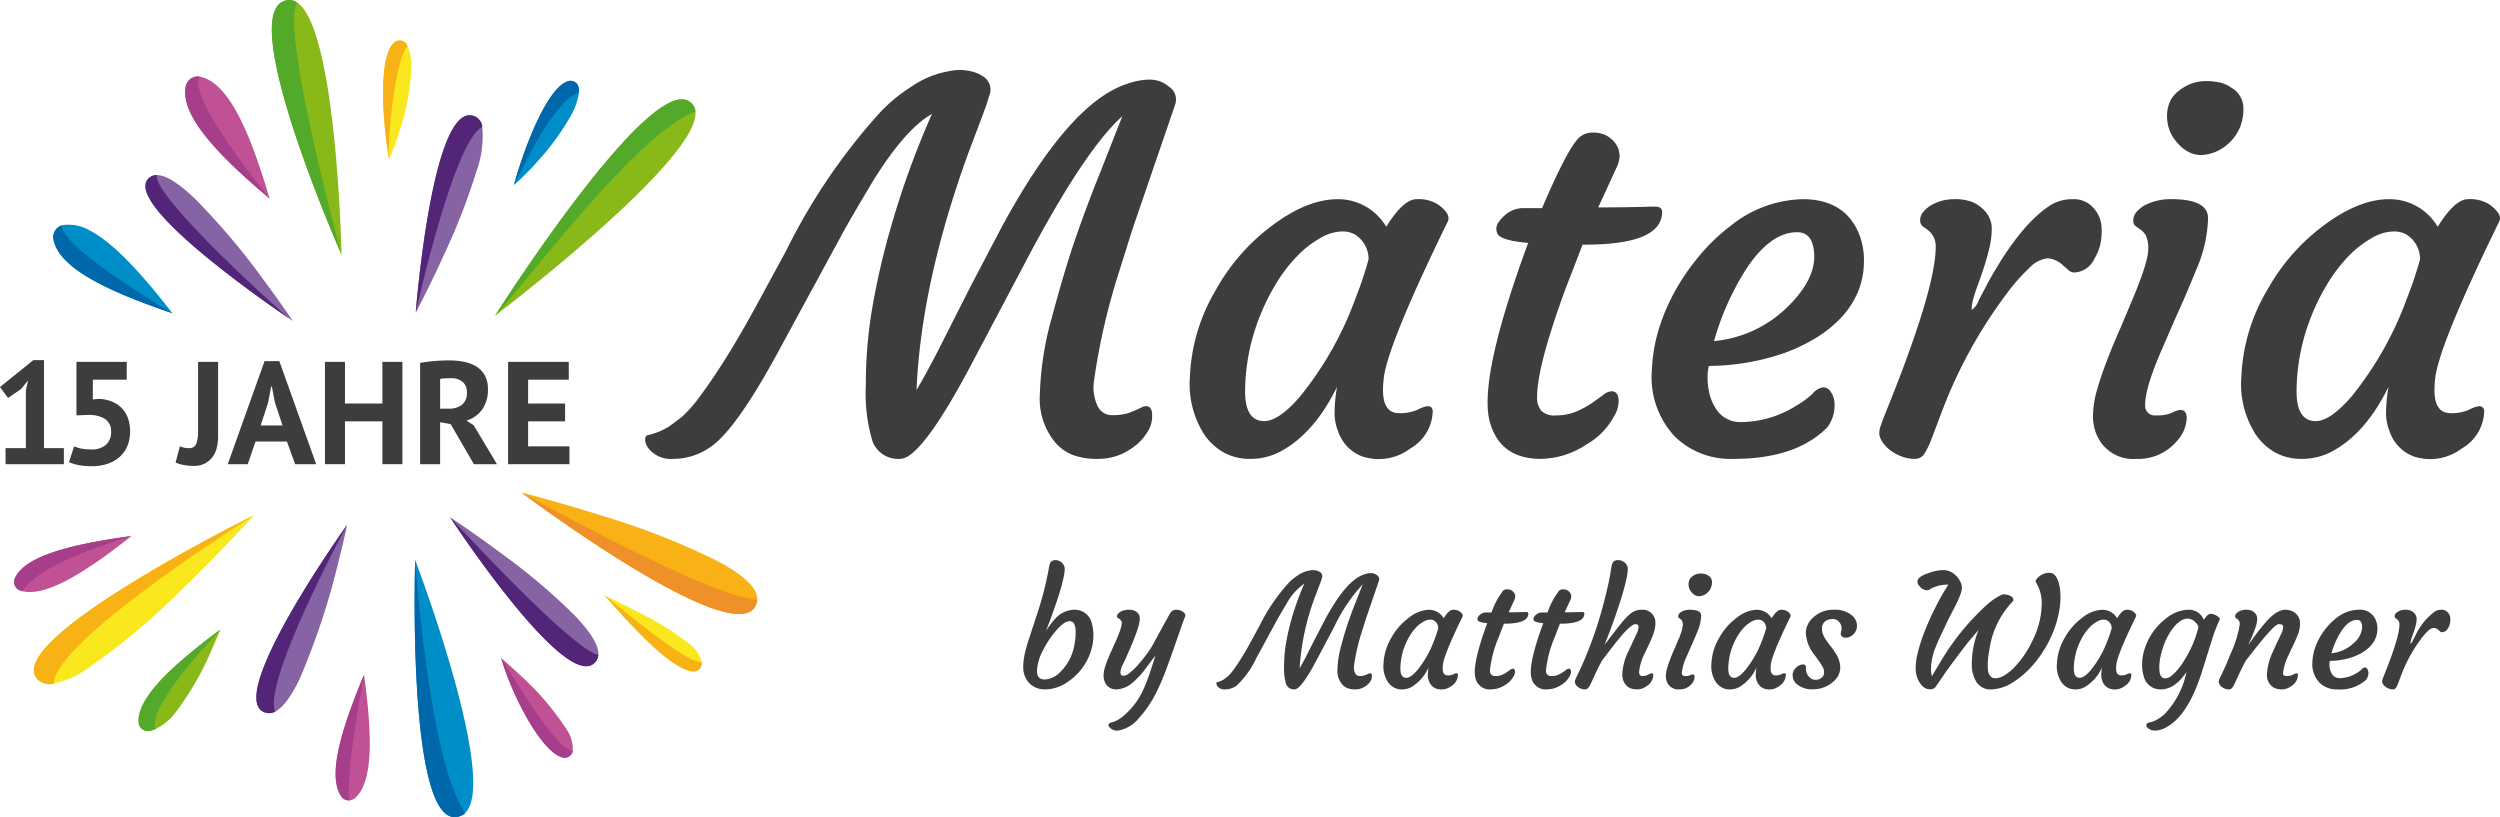 <svg id="Ebene_1" data-name="Ebene 1" xmlns="http://www.w3.org/2000/svg" width="298.058" height="97.426" viewBox="0 0 298.058 97.426"><defs><style>.cls-1{fill:#3d3d3f;}.cls-2{fill:#f8b215;}.cls-3{fill:#f09028;}.cls-4{fill:#88b919;}.cls-5{fill:#53a929;}.cls-6{fill:#008ec8;}.cls-7{fill:#8664a3;}.cls-8{fill:#522578;}.cls-9{fill:#f9e81d;}.cls-10{fill:#c05194;}.cls-11{fill:#0067ab;}.cls-12{fill:#a73e8b;}</style></defs><path class="cls-1" d="M124.895,82.007a6.351,6.351,0,0,1,.078-1.009q.077-.48.2-.972t.277-.982l1.018-3.108a39.657,39.657,0,0,0,1.518-5.906q.1-.765.745-.764a1.104,1.104,0,0,1,1.113,1.031,5.639,5.639,0,0,1-.127.981q-.114.54-.291,1.177t-.404,1.336q-.609,1.799-.909,2.599l-.518,1.355a9.076,9.076,0,0,1,1.291-1.682,3.124,3.124,0,0,1,2.081-.881,2.088,2.088,0,0,1,2.117,1.663,5.014,5.014,0,0,1,.173,1.427,5.918,5.918,0,0,1-.25,1.694,6.962,6.962,0,0,1-.677,1.563,6.831,6.831,0,0,1-.995,1.304,7.061,7.061,0,0,1-1.195.99,4.752,4.752,0,0,1-2.572.855,2.572,2.572,0,0,1-1.972-.764A2.715,2.715,0,0,1,124.895,82.007Zm2.545,1.49a2.679,2.679,0,0,0,1.735-.763,5.865,5.865,0,0,0,1.809-3.326,6.917,6.917,0,0,0,.154-1.477,2.393,2.393,0,0,0-.172-1.077.569.569,0,0,0-.532-.309,1.27,1.27,0,0,0-.75.29,5.662,5.662,0,0,0-.818.769,9.868,9.868,0,0,0-.845,1.1,12.24,12.24,0,0,0-.754,1.285,5.78,5.78,0,0,0-.736,2.485Q126.531,83.497,127.44,83.497Z" transform="translate(-2.901 -2.486)"/><path class="cls-1" d="M134.583,83.706a1.994,1.994,0,0,1-.109-.686,3.266,3.266,0,0,1,.132-.863,9.224,9.224,0,0,1,.341-.995q.209-.518.455-1.063l.491-1.091q.945-2.099.7-2.489a1.156,1.156,0,0,0-.409-.346.235.235,0,0,1-.109-.223.453.453,0,0,1,.132-.305,1.199,1.199,0,0,1,.341-.254,2.077,2.077,0,0,1,.891-.209,1.864,1.864,0,0,1,.677.095,1.157,1.157,0,0,1,.377.241.921.921,0,0,1,.3.663,3.235,3.235,0,0,1-.118.814q-.119.45-.309.978c-.128.35-.267.715-.418,1.09q-.627,1.472-.845,1.945l-.336.699a2.636,2.636,0,0,0-.282.882.592.592,0,0,0,.082.358.354.354,0,0,0,.295.104.902.902,0,0,0,.473-.163,4.16,4.16,0,0,0,.559-.437,8.543,8.543,0,0,0,.623-.632q.322-.359.632-.749a11.982,11.982,0,0,0,1.199-1.718q1.963-3.617,2.081-3.78a.81.81,0,0,1,.605-.391,1.845,1.845,0,0,1,.532.068,1.171,1.171,0,0,1,.391.195q.363.264.223.59-.141.328-.341.9-1.727,5.007-2.24,6.243-.513,1.235-.895,1.985a14.475,14.475,0,0,1-.895,1.513,11.386,11.386,0,0,1-1.095,1.391,4.138,4.138,0,0,1-2.49,1.518,1.154,1.154,0,0,1-.709-.127q-.454-.273-.454-.519t.413-.341a2.7,2.7,0,0,0,.854-.381,6.287,6.287,0,0,0,.85-.668,8.875,8.875,0,0,0,1.863-2.49,18.853,18.853,0,0,0,.909-2.235l.709-2.163q-.264.318-.582.745l-.654.872A10.074,10.074,0,0,1,138,83.815a3.223,3.223,0,0,1-1.917.863A1.454,1.454,0,0,1,134.583,83.706Z" transform="translate(-2.901 -2.486)"/><path class="cls-1" d="M166.234,82.752c.151,0,.228.107.228.323a1.067,1.067,0,0,1-.118.531,2.22,2.22,0,0,1-.273.382,1.995,1.995,0,0,1-.391.327,2.098,2.098,0,0,1-1.168.363,2.587,2.587,0,0,1-.973-.149,1.69,1.69,0,0,1-.622-.45,2.503,2.503,0,0,1-.564-1.735,11.542,11.542,0,0,1,.454-2.886q.454-1.704.877-2.917t.868-2.312l.817-2.081a20.244,20.244,0,0,0-3.407,5.08l-2.199,4.161q-1.764,3.29-2.518,3.29a1.003,1.003,0,0,1-1.008-.636,6.111,6.111,0,0,1-.246-2.067,16.374,16.374,0,0,1,.232-2.799q.231-1.34.586-2.622a32.075,32.075,0,0,1,1.6-4.489,6.984,6.984,0,0,0-2.118,2.39q-.891,1.482-1.254,2.163l-2.345,4.316a10.793,10.793,0,0,1-2.353,3.29,2.369,2.369,0,0,1-1.391.454,1.043,1.043,0,0,1-.917-.399.555.555,0,0,1-.109-.3c0-.092.027-.145.082-.164a2.596,2.596,0,0,0,.795-.322q.232-.169.459-.346a4.492,4.492,0,0,0,.664-.754q.436-.577.945-1.391t1.063-1.822l1.154-2.126a22.115,22.115,0,0,1,3.344-4.953,5.825,5.825,0,0,1,1.218-1.026,3.437,3.437,0,0,1,1.391-.573,1.99,1.99,0,0,1,.404-.045,1.802,1.802,0,0,1,.418.055,1.186,1.186,0,0,1,.404.173.567.567,0,0,1,.236.727q-.073.273-.282.817l-.491,1.3a29.241,29.241,0,0,0-1.881,8.633q.481-.826.972-1.808l1.027-2.027,1.081-2.062q2.499-4.635,4.644-5.307a2.502,2.502,0,0,1,.745-.145,1.176,1.176,0,0,1,.473.077,1.236,1.236,0,0,1,.309.195.552.552,0,0,1,.219.595c-.067.203-.154.463-.264.777L165.735,76.3l-.473,1.509a23.901,23.901,0,0,0-.927,4.017,1.59,1.59,0,0,0,.131.923.571.571,0,0,0,.514.331,2.075,2.075,0,0,0,.514-.05,2.007,2.007,0,0,0,.322-.113l.236-.109A.391.391,0,0,1,166.234,82.752Z" transform="translate(-2.901 -2.486)"/><path class="cls-1" d="M174.904,82.171q0,.836.591.836a1.577,1.577,0,0,0,.677-.127,1.109,1.109,0,0,1,.359-.128c.127,0,.19.067.19.2a1.617,1.617,0,0,1-.818,1.345,1.913,1.913,0,0,1-1.763.291,1.477,1.477,0,0,1-.872-.899,1.816,1.816,0,0,1-.137-.645,5.901,5.901,0,0,1,.091-1,5.055,5.055,0,0,1-2.099,2.382,2.318,2.318,0,0,1-1.063.254,1.965,1.965,0,0,1-.977-.231,2.147,2.147,0,0,1-.705-.641,3.421,3.421,0,0,1-.536-2.144,6.726,6.726,0,0,1,.955-3.172,7.397,7.397,0,0,1,2.09-2.372,4.05,4.05,0,0,1,2.362-.936,2.045,2.045,0,0,1,1.772,1.009q.627-1.009,1.108-1.009a1.329,1.329,0,0,1,.781.19c.334.242.451.454.354.637q-2.281,4.67-2.345,5.815A3.253,3.253,0,0,0,174.904,82.171Zm-5.044.036q0,1.09.7,1.091.536,0,1.317-.909a12.459,12.459,0,0,0,2.026-3.599,12.983,12.983,0,0,0,.473-1.418,1.066,1.066,0,0,0-.518-.908.951.951,0,0,0-.486-.101,1.626,1.626,0,0,0-.754.236,3.676,3.676,0,0,0-.837.645,5.604,5.604,0,0,0-.754.968,7.744,7.744,0,0,0-.613,1.213A7.501,7.501,0,0,0,169.86,82.207Z" transform="translate(-2.901 -2.486)"/><path class="cls-1" d="M183.256,82.207q.264,0,.264.354a1.056,1.056,0,0,1-.182.581,2.55,2.55,0,0,1-.982,1,3.092,3.092,0,0,1-1.682.536,1.735,1.735,0,0,1-1.853-1.309q-.464-1.554,1.39-6.588-1.044-.091-1.136-.364a.573.573,0,0,1-.027-.177.416.416,0,0,1,.087-.223,1.258,1.258,0,0,1,.223-.245,1.008,1.008,0,0,1,.645-.264h.719a8.957,8.957,0,0,1,1.399-2.617.739.739,0,0,1,.445-.145,1.143,1.143,0,0,1,.408.063.908.908,0,0,1,.291.182.819.819,0,0,1,.291.609,1.016,1.016,0,0,1-.109.418l-.672,1.463h.218q.564,0,.909-.009l.517-.01c.115-.006.259-.009.432-.009s.259.064.259.19q0,1.2-2.835,1.2h-.073l-.617,1.599a13.875,13.875,0,0,0-1.046,3.972.761.761,0,0,0,.145.495.682.682,0,0,0,.546.178,1.869,1.869,0,0,0,.727-.137,3.14,3.14,0,0,0,.572-.305q.246-.167.423-.304A.531.531,0,0,1,183.256,82.207Z" transform="translate(-2.901 -2.486)"/><path class="cls-1" d="M189.935,82.207q.264,0,.264.354a1.056,1.056,0,0,1-.182.581,2.55,2.55,0,0,1-.981,1,3.093,3.093,0,0,1-1.682.536A1.735,1.735,0,0,1,185.5,83.37q-.464-1.554,1.39-6.588-1.044-.091-1.136-.364a.573.573,0,0,1-.027-.177.417.417,0,0,1,.087-.223,1.258,1.258,0,0,1,.223-.245,1.008,1.008,0,0,1,.645-.264h.719a8.957,8.957,0,0,1,1.399-2.617.739.739,0,0,1,.445-.145,1.143,1.143,0,0,1,.408.063.91.91,0,0,1,.291.182.819.819,0,0,1,.291.609,1.016,1.016,0,0,1-.109.418l-.672,1.463h.218q.564,0,.909-.009l.518-.01c.115-.006.259-.009.432-.009s.259.064.259.19q0,1.2-2.835,1.2H188.88l-.617,1.599a13.875,13.875,0,0,0-1.046,3.972.761.761,0,0,0,.145.495.682.682,0,0,0,.546.178,1.869,1.869,0,0,0,.727-.137,3.14,3.14,0,0,0,.572-.305q.246-.167.423-.304A.531.531,0,0,1,189.935,82.207Z" transform="translate(-2.901 -2.486)"/><path class="cls-1" d="M197.887,76.9q-.501,0-1.791,1.526l-.754.927-1.454,1.899q-.527.999-.827,1.663l-.49,1.054a2.578,2.578,0,0,1-.332.55.482.482,0,0,1-.382.159,1.268,1.268,0,0,1-.463-.086,1.383,1.383,0,0,1-.387-.223.831.831,0,0,1-.345-.637,1.655,1.655,0,0,1,.19-.536l.363-.735a47.943,47.943,0,0,0,3.081-8.87,33.928,33.928,0,0,0,.736-3.562q.1-.765.745-.764a1.134,1.134,0,0,1,.69.2,1.018,1.018,0,0,1,.509.836,6.615,6.615,0,0,1-.127.999q-.11.555-.282,1.204t-.391,1.368q-.599,1.827-.891,2.635-.891,2.445-1.1,2.863.136-.164.354-.445,1.654-2.172,2.045-2.595a7.449,7.449,0,0,1,.663-.649,2.127,2.127,0,0,1,1.454-.5,1.482,1.482,0,0,1,1.154.481,1.5,1.5,0,0,1,.409,1.014,3.682,3.682,0,0,1-.123.99,7.593,7.593,0,0,1-.313.894q-.19.456-.418.936l-.454.954a6.074,6.074,0,0,0-.637,2.145q0,.491.4.491a1.478,1.478,0,0,0,.695-.164,1.259,1.259,0,0,1,.404-.163.168.168,0,0,1,.19.19,1.597,1.597,0,0,1-.817,1.355,1.913,1.913,0,0,1-1.027.372,2.614,2.614,0,0,1-.768-.096,1.405,1.405,0,0,1-.541-.314,1.861,1.861,0,0,1-.536-1.444,6.81,6.81,0,0,1,.673-2.581l.981-2.09a2.304,2.304,0,0,0,.281-.918C198.259,77.012,198.135,76.9,197.887,76.9Z" transform="translate(-2.901 -2.486)"/><path class="cls-1" d="M204.701,82.889c.158,0,.236.102.236.309a1.326,1.326,0,0,1-.372.846,1.83,1.83,0,0,1-1.463.636,1.445,1.445,0,0,1-1.445-.855,1.652,1.652,0,0,1-.145-.727,3.453,3.453,0,0,1,.15-.95q.149-.521.372-1.1.223-.576.486-1.167l.481-1.145a5.956,5.956,0,0,0,.527-1.69,1.125,1.125,0,0,0-.086-.54.786.786,0,0,0-.187-.205l-.182-.127a.252.252,0,0,1-.091-.223.468.468,0,0,1,.122-.305,1.109,1.109,0,0,1,.323-.254,2.063,2.063,0,0,1,.954-.209q1.336,0,1.336.699a5.04,5.04,0,0,1-.428,1.868q-.426,1.049-.727,1.694l-.546,1.254a5.914,5.914,0,0,0-.6,1.99.354.354,0,0,0,.4.4,1.357,1.357,0,0,0,.591-.101A.766.766,0,0,1,204.701,82.889Zm1.863-9.837a1.705,1.705,0,0,1-.454.345,1.538,1.538,0,0,1-.536.164.963.963,0,0,1-.532-.087,1.249,1.249,0,0,1-.432-.336,1.406,1.406,0,0,1-.391-.918,1.29,1.29,0,0,1,.15-.695,1.238,1.238,0,0,1,.377-.377,1.532,1.532,0,0,1,.822-.281,2.571,2.571,0,0,1,.6.054,1.217,1.217,0,0,1,.396.183.869.869,0,0,1,.445.732,1.827,1.827,0,0,1-.123.718A1.711,1.711,0,0,1,206.565,73.052Z" transform="translate(-2.901 -2.486)"/><path class="cls-1" d="M213.998,82.171q0,.836.591.836a1.577,1.577,0,0,0,.677-.127,1.11,1.11,0,0,1,.359-.128c.127,0,.19.067.19.2a1.617,1.617,0,0,1-.818,1.345,1.913,1.913,0,0,1-1.763.291,1.477,1.477,0,0,1-.872-.899,1.818,1.818,0,0,1-.137-.645,5.911,5.911,0,0,1,.091-1,5.056,5.056,0,0,1-2.099,2.382,2.318,2.318,0,0,1-1.063.254,1.966,1.966,0,0,1-.977-.231,2.147,2.147,0,0,1-.705-.641,3.421,3.421,0,0,1-.536-2.144,6.726,6.726,0,0,1,.955-3.172,7.4,7.4,0,0,1,2.09-2.372,4.05,4.05,0,0,1,2.362-.936,2.045,2.045,0,0,1,1.772,1.009q.627-1.009,1.108-1.009a1.329,1.329,0,0,1,.781.19c.334.242.451.454.354.637q-2.281,4.67-2.345,5.815A3.253,3.253,0,0,0,213.998,82.171Zm-5.044.036q0,1.09.7,1.091.536,0,1.317-.909A12.456,12.456,0,0,0,212.998,78.79a12.962,12.962,0,0,0,.473-1.418,1.066,1.066,0,0,0-.518-.908.951.951,0,0,0-.486-.101,1.626,1.626,0,0,0-.754.236,3.672,3.672,0,0,0-.837.645,5.599,5.599,0,0,0-.754.968,7.744,7.744,0,0,0-.613,1.213A7.501,7.501,0,0,0,208.954,82.207Z" transform="translate(-2.901 -2.486)"/><path class="cls-1" d="M216.624,82.988a1.134,1.134,0,0,1,.123-.522,1.395,1.395,0,0,1,.305-.404,1.166,1.166,0,0,1,.8-.354.325.325,0,0,1,.363.373,1.404,1.404,0,0,0,.627,1.317.906.906,0,0,0,.473.137,1.41,1.41,0,0,0,.418-.055.956.956,0,0,0,.318-.173.785.785,0,0,0,.327-.627,1.387,1.387,0,0,0-.164-.668,5.488,5.488,0,0,0-.409-.641l-.518-.728a4.591,4.591,0,0,1-1.091-2.681,2.51,2.51,0,0,1,.863-1.845,3.498,3.498,0,0,1,2.518-.936,3.07,3.07,0,0,1,2.099.663,1.592,1.592,0,0,1,.618,1.227,1.382,1.382,0,0,1-.545,1.145,1.178,1.178,0,0,1-.981.281.511.511,0,0,1-.336-.223.446.446,0,0,1-.046-.404,1.526,1.526,0,0,0,.072-.473,1.13,1.13,0,0,0-.091-.454,1.048,1.048,0,0,0-.245-.354.966.966,0,0,0-.668-.3,1.811,1.811,0,0,0-.577.077,1.236,1.236,0,0,0-.4.223,1.052,1.052,0,0,0-.354.805,1.918,1.918,0,0,0,.163.822,4.803,4.803,0,0,0,.405.69q.24.346.522.7a7.077,7.077,0,0,1,.517.745,3.161,3.161,0,0,1,.572,1.612,2.168,2.168,0,0,1-.29,1.163,2.829,2.829,0,0,1-.755.805,3.623,3.623,0,0,1-2.217.736,2.822,2.822,0,0,1-1.855-.564A1.422,1.422,0,0,1,216.624,82.988Z" transform="translate(-2.901 -2.486)"/><path class="cls-1" d="M233.654,84.397a.723.723,0,0,1-.641.263,1.202,1.202,0,0,1-.777-.254,2.101,2.101,0,0,1-.527-.636,3.163,3.163,0,0,1-.418-1.527,7.57,7.57,0,0,1,.169-1.562,15.876,15.876,0,0,1,.458-1.687q.291-.885.678-1.812t.822-1.809a28.745,28.745,0,0,1,1.772-3.181h-.1a4.223,4.223,0,0,0-2.008.491.731.731,0,0,1-.436.173,1.182,1.182,0,0,1-.846-.428q-.945-.999,1.127-1.653a5.311,5.311,0,0,1,1.568-.318,2.107,2.107,0,0,1,.958.187,2.433,2.433,0,0,1,.618.44,2.604,2.604,0,0,1,.568.791,1.786,1.786,0,0,1,.168.685,2.509,2.509,0,0,1-.178.791,10.899,10.899,0,0,1-.449,1.059l-.618,1.199q-.327.627-.654,1.317t-.654,1.382q-.327.69-.582,1.345a7.258,7.258,0,0,0-.554,2.482,3.824,3.824,0,0,0,.108.972l.955-1.59a29.141,29.141,0,0,1,5.743-7.052,7.783,7.783,0,0,1,1.581-1.055.668.668,0,0,1,.3-.064,1.802,1.802,0,0,1,.368.041,1.65,1.65,0,0,1,.368.123q.4.191.399.463a.361.361,0,0,1-.091.236l-.318.346a10.339,10.339,0,0,0-2.444,5.38,9.708,9.708,0,0,0-.2,1.686,6.367,6.367,0,0,0,.037.85,1.286,1.286,0,0,0,.145.427.789.789,0,0,0,.735.454,2.15,2.15,0,0,0,1.091-.363,6.12,6.12,0,0,0,1.213-.999,10.977,10.977,0,0,0,1.19-1.495,12.685,12.685,0,0,0,1.022-1.841,9.903,9.903,0,0,0,1-4.144,4.682,4.682,0,0,0-.673-2.571q-.182-.273.354-.709a1.867,1.867,0,0,1,1.227-.454q.899,0,1.218,1.599a7.021,7.021,0,0,1,.109,1.382,9.464,9.464,0,0,1-.209,1.881,12.518,12.518,0,0,1-.586,2.004,14,14,0,0,1-.891,1.877,14.21,14.21,0,0,1-1.122,1.681,12.411,12.411,0,0,1-1.291,1.422,9.537,9.537,0,0,1-1.391,1.096,5.091,5.091,0,0,1-2.772.963,1.966,1.966,0,0,1-1.79-.945,3.821,3.821,0,0,1-.517-2.081,10.611,10.611,0,0,1,.809-4.061q-.754.845-1.473,1.744-1.781,2.328-2.481,3.336Z" transform="translate(-2.901 -2.486)"/><path class="cls-1" d="M255.191,82.171q0,.836.591.836a1.577,1.577,0,0,0,.677-.127,1.109,1.109,0,0,1,.359-.128c.127,0,.19.067.19.2a1.617,1.617,0,0,1-.818,1.345,1.913,1.913,0,0,1-1.763.291,1.477,1.477,0,0,1-.872-.899,1.816,1.816,0,0,1-.137-.645,5.901,5.901,0,0,1,.091-1,5.055,5.055,0,0,1-2.099,2.382,2.318,2.318,0,0,1-1.063.254,1.966,1.966,0,0,1-.977-.231,2.148,2.148,0,0,1-.705-.641,3.422,3.422,0,0,1-.536-2.144,6.726,6.726,0,0,1,.955-3.172,7.397,7.397,0,0,1,2.09-2.372,4.05,4.05,0,0,1,2.362-.936,2.045,2.045,0,0,1,1.772,1.009q.627-1.009,1.108-1.009a1.329,1.329,0,0,1,.781.19c.334.242.451.454.354.637q-2.281,4.67-2.345,5.815A3.253,3.253,0,0,0,255.191,82.171Zm-5.044.036q0,1.09.7,1.091.536,0,1.317-.909a12.459,12.459,0,0,0,2.026-3.599,12.983,12.983,0,0,0,.473-1.418,1.066,1.066,0,0,0-.518-.908.951.951,0,0,0-.486-.101,1.626,1.626,0,0,0-.754.236,3.676,3.676,0,0,0-.837.645,5.604,5.604,0,0,0-.754.968,7.744,7.744,0,0,0-.613,1.213A7.501,7.501,0,0,0,250.148,82.207Z" transform="translate(-2.901 -2.486)"/><path class="cls-1" d="M263.579,82.606q-1.381,2.073-3.062,2.072a2.038,2.038,0,0,1-2.045-1.617,4.426,4.426,0,0,1-.182-1.363,5.866,5.866,0,0,1,.233-1.622,7.365,7.365,0,0,1,.631-1.54,7.443,7.443,0,0,1,.94-1.341,6.989,6.989,0,0,1,1.159-1.059,4.301,4.301,0,0,1,2.562-.954,1.867,1.867,0,0,1,1.817,1.19,2.785,2.785,0,0,0,.2-.241,1.969,1.969,0,0,1,.2-.231.648.648,0,0,1,.413-.236,1.21,1.21,0,0,1,.372.063,1.852,1.852,0,0,1,.378.173c.297.176.408.339.336.49a18.824,18.824,0,0,0-.836,2.127l-1.345,4.289q-1.591,4.88-4.035,6.307a3.026,3.026,0,0,1-1.118.44,2.005,2.005,0,0,1-.682.005,1.386,1.386,0,0,1-.372-.154q-.354-.227-.354-.409,0-.318.423-.391a2.707,2.707,0,0,0,.886-.341,5.144,5.144,0,0,0,.882-.649A10.14,10.14,0,0,0,263.579,82.606Zm-2.722-3.153a8.962,8.962,0,0,0-.377,1.341,6.003,6.003,0,0,0-.137,1.122,6.144,6.144,0,0,0,.027.663,1.29,1.29,0,0,0,.109.4.577.577,0,0,0,.536.382,1.179,1.179,0,0,0,.699-.25,4.529,4.529,0,0,0,.728-.686,8.928,8.928,0,0,0,.764-1.026,14.211,14.211,0,0,0,.727-1.272,12.519,12.519,0,0,0,1.072-2.881,1.017,1.017,0,0,0-.309-.518,1.452,1.452,0,0,0-.937-.5,1.574,1.574,0,0,0-.836.259,3.451,3.451,0,0,0-.795.7,6.241,6.241,0,0,0-.704,1.026A8.632,8.632,0,0,0,260.857,79.453Z" transform="translate(-2.901 -2.486)"/><path class="cls-1" d="M274.611,76.9q-.281,0-.8.54t-.899.986l-.772.927-1.49,1.899q-.527.999-.827,1.663l-.49,1.054a2.616,2.616,0,0,1-.332.55.482.482,0,0,1-.382.159,1.268,1.268,0,0,1-.463-.086,1.381,1.381,0,0,1-.387-.223.831.831,0,0,1-.345-.637,1.605,1.605,0,0,1,.199-.536l.346-.735q.164-.328.382-.837l.509-1.244a13.042,13.042,0,0,0,1.072-3.463.717.717,0,0,0-.272-.618l-.182-.127a.252.252,0,0,1-.091-.223.468.468,0,0,1,.122-.305,1.107,1.107,0,0,1,.323-.254,1.932,1.932,0,0,1,1.463-.118,1.133,1.133,0,0,1,.382.245.921.921,0,0,1,.336.663,2.942,2.942,0,0,1-.086.695,6.983,6.983,0,0,1-.219.709c-.088.239-.18.475-.277.704s-.185.431-.264.6l-.182.392c-.048.097-.061.127-.036.091q1.009-1.4,1.327-1.8l.636-.764a6.231,6.231,0,0,1,1.1-1.081,2.579,2.579,0,0,1,1.272-.545,2.249,2.249,0,0,1,.781.118,1.656,1.656,0,0,1,.555.336,1.541,1.541,0,0,1,.5,1.182,3.883,3.883,0,0,1-.327,1.499q-.328.782-.568,1.268t-.459.986a6.318,6.318,0,0,0-.682,2.208q0,.309.491.31a1.478,1.478,0,0,0,.695-.164,1.26,1.26,0,0,1,.404-.163.168.168,0,0,1,.19.19,1.594,1.594,0,0,1-.827,1.355,1.867,1.867,0,0,1-1.018.372,2.508,2.508,0,0,1-.768-.1,1.454,1.454,0,0,1-.541-.318,1.715,1.715,0,0,1-.536-1.345,7.13,7.13,0,0,1,.663-2.636q.482-1.081.682-1.482l.31-.644a2.303,2.303,0,0,0,.281-.918C275.111,77.012,274.944,76.9,274.611,76.9Z" transform="translate(-2.901 -2.486)"/><path class="cls-1" d="M278.592,81.407a5.934,5.934,0,0,1,.264-1.513,7.305,7.305,0,0,1,.608-1.399,8.158,8.158,0,0,1,.895-1.281,7.012,7.012,0,0,1,1.113-1.06,4.361,4.361,0,0,1,2.626-.972,2.017,2.017,0,0,1,2.072,1.281,2.573,2.573,0,0,1,.173,1.031,2.866,2.866,0,0,1-.228,1.1,3.192,3.192,0,0,1-.605.918,4.408,4.408,0,0,1-.918.74,6.247,6.247,0,0,1-1.158.555,8.601,8.601,0,0,1-2.763.473,1.738,1.738,0,0,0-.046.382,2.47,2.47,0,0,0,.055.567,1.668,1.668,0,0,0,.219.56,1.04,1.04,0,0,0,.944.545,3.856,3.856,0,0,0,2.054-.618,2.899,2.899,0,0,0,.577-.432.61.61,0,0,1,.387-.223.346.346,0,0,1,.286.195.811.811,0,0,1,.123.441,1.329,1.329,0,0,1-.274.837,4.624,4.624,0,0,1-3.407,1.145,2.917,2.917,0,0,1-2.144-.8A3.171,3.171,0,0,1,278.592,81.407Zm5.307-5.017q-.954,0-1.835,1.309a9.895,9.895,0,0,0-1.2,2.672,4.416,4.416,0,0,0,2.636-1.199,2.73,2.73,0,0,0,1.027-1.881Q284.526,76.39,283.898,76.391Z" transform="translate(-2.901 -2.486)"/><path class="cls-1" d="M287.315,84.37a1.206,1.206,0,0,1-.291-.305.667.667,0,0,1-.118-.291.787.787,0,0,1,.051-.3c.039-.118.092-.262.158-.432q1.855-4.561,1.855-6.125a.75.75,0,0,0-.3-.618l-.182-.127a.275.275,0,0,1-.087-.223.457.457,0,0,1,.114-.305,1.077,1.077,0,0,1,.309-.254,1.682,1.682,0,0,1,.804-.209,1.825,1.825,0,0,1,.645.091,1.225,1.225,0,0,1,.396.245.968.968,0,0,1,.35.69,3.086,3.086,0,0,1-.082.736c-.058.248-.125.492-.204.732s-.157.467-.236.682a4.554,4.554,0,0,0-.154.477,1.282,1.282,0,0,0-.055.4.772.772,0,0,0,.264-.372l.354-.673a7.56,7.56,0,0,1,2.309-2.817,1.533,1.533,0,0,1,.785-.19.937.937,0,0,1,.741.322,1.122,1.122,0,0,1,.295.714,2.25,2.25,0,0,1-.055.649,1.845,1.845,0,0,1-.204.486.858.858,0,0,1-.727.509.337.337,0,0,1-.219-.082l-.199-.173a.895.895,0,0,0-.577-.264,1.109,1.109,0,0,0-.673.364,6.723,6.723,0,0,0-.822.935,17.413,17.413,0,0,0-2.345,4.253l-.399,1.055a2.922,2.922,0,0,1-.273.559.398.398,0,0,1-.35.168,1.315,1.315,0,0,1-.463-.086A1.63,1.63,0,0,1,287.315,84.37Z" transform="translate(-2.901 -2.486)"/><path class="cls-1" d="M139.523,50.913q.741,0,.741,1.052a3.487,3.487,0,0,1-.385,1.733,7.074,7.074,0,0,1-.889,1.245,6.413,6.413,0,0,1-1.274,1.066,6.834,6.834,0,0,1-3.808,1.185,8.399,8.399,0,0,1-3.17-.488,5.497,5.497,0,0,1-2.03-1.467,8.162,8.162,0,0,1-1.837-5.659,37.608,37.608,0,0,1,1.481-9.407q1.481-5.555,2.859-9.511t2.829-7.54l2.667-6.785q-4.386,3.941-11.111,16.562l-7.17,13.569q-5.748,10.727-8.207,10.726a3.271,3.271,0,0,1-3.289-2.073,19.919,19.919,0,0,1-.8-6.741,53.528,53.528,0,0,1,.755-9.125q.756-4.371,1.911-8.548A104.498,104.498,0,0,1,114.013,16.07q-3.111,1.748-6.903,7.792-2.904,4.83-4.089,7.052L95.376,44.987q-4.77,8.682-7.674,10.726a7.715,7.715,0,0,1-4.533,1.481,3.401,3.401,0,0,1-2.992-1.304,1.799,1.799,0,0,1-.356-.978q0-.444.267-.533A8.51,8.51,0,0,0,82.68,53.328q.756-.548,1.496-1.126a14.618,14.618,0,0,0,2.163-2.459q1.422-1.881,3.082-4.533t3.466-5.94L96.65,32.336a72.053,72.053,0,0,1,10.903-16.147,19.027,19.027,0,0,1,3.97-3.348,11.193,11.193,0,0,1,4.533-1.867,6.503,6.503,0,0,1,1.318-.148,5.979,5.979,0,0,1,1.363.179,3.882,3.882,0,0,1,1.319.562,1.851,1.851,0,0,1,.77,2.37q-.237.889-.918,2.667l-1.6,4.236q-5.6,15.467-6.133,28.148,1.57-2.695,3.17-5.896l3.348-6.607,3.526-6.726Q130.368,14.648,137.36,12.455a8.134,8.134,0,0,1,2.429-.474,3.85,3.85,0,0,1,1.541.252,4.065,4.065,0,0,1,1.007.637,1.797,1.797,0,0,1,.711,1.94q-.326.993-.859,2.533L137.894,29.877l-1.541,4.918a78.088,78.088,0,0,0-3.022,13.097,5.181,5.181,0,0,0,.43,3.007,1.855,1.855,0,0,0,1.674,1.082,6.766,6.766,0,0,0,1.674-.163,6.402,6.402,0,0,0,1.052-.371l.77-.355A1.261,1.261,0,0,1,139.523,50.913Z" transform="translate(-2.901 -2.486)"/><path class="cls-1" d="M167.789,49.018q0,2.726,1.926,2.726a5.135,5.135,0,0,0,2.207-.415,3.634,3.634,0,0,1,1.171-.415q.621,0,.622.652a5.278,5.278,0,0,1-2.667,4.385,6.24,6.24,0,0,1-5.748.948,4.805,4.805,0,0,1-2.844-2.934,5.898,5.898,0,0,1-.444-2.103,19.245,19.245,0,0,1,.296-3.259q-2.755,5.63-6.844,7.763a7.54,7.54,0,0,1-3.467.829,6.41,6.41,0,0,1-3.185-.755,7.003,7.003,0,0,1-2.296-2.089,11.144,11.144,0,0,1-1.748-6.992,21.926,21.926,0,0,1,3.111-10.341,24.172,24.172,0,0,1,6.814-7.733q4.118-3.051,7.704-3.052a6.669,6.669,0,0,1,5.777,3.289q2.045-3.289,3.615-3.289a4.334,4.334,0,0,1,2.548.622q1.629,1.187,1.155,2.074-7.437,15.23-7.644,18.963A10.079,10.079,0,0,0,167.789,49.018Zm-16.444.118q0,3.555,2.282,3.556,1.748,0,4.296-2.963a40.64,40.64,0,0,0,6.607-11.733,42.3,42.3,0,0,0,1.541-4.622,3.472,3.472,0,0,0-1.688-2.963,3.094,3.094,0,0,0-1.585-.326,5.304,5.304,0,0,0-2.459.77,11.902,11.902,0,0,0-2.726,2.103,18.22,18.22,0,0,0-2.459,3.156,25.119,25.119,0,0,0-2,3.955A24.477,24.477,0,0,0,151.345,49.136Z" transform="translate(-2.901 -2.486)"/><path class="cls-1" d="M195.018,49.136q.86,0,.859,1.155a3.449,3.449,0,0,1-.593,1.897,8.297,8.297,0,0,1-3.199,3.259,10.074,10.074,0,0,1-5.481,1.748q-4.771,0-6.045-4.267-1.51-5.065,4.533-21.48-3.407-.296-3.703-1.186a1.804,1.804,0,0,1-.089-.577,1.358,1.358,0,0,1,.281-.727,4.17,4.17,0,0,1,.726-.8,3.292,3.292,0,0,1,2.104-.859h2.34q3.201-7.495,4.564-8.532a2.405,2.405,0,0,1,1.451-.475,3.696,3.696,0,0,1,1.334.208,2.967,2.967,0,0,1,.948.592,2.675,2.675,0,0,1,.948,1.985A3.322,3.322,0,0,1,195.64,22.44l-2.192,4.77h.711q1.837,0,2.963-.029l1.689-.029q.562-.029,1.407-.03t.845.623q0,3.91-9.244,3.91h-.237l-2.015,5.215q-3.407,9.245-3.407,12.948a2.473,2.473,0,0,0,.474,1.614,2.212,2.212,0,0,0,1.777.578,6.116,6.116,0,0,0,2.371-.444,10.296,10.296,0,0,0,1.866-.993q.8-.548,1.378-.992A1.749,1.749,0,0,1,195.018,49.136Z" transform="translate(-2.901 -2.486)"/><path class="cls-1" d="M199.848,46.528a19.284,19.284,0,0,1,.859-4.934,23.761,23.761,0,0,1,1.985-4.562,26.698,26.698,0,0,1,2.918-4.178,22.894,22.894,0,0,1,3.63-3.451,14.205,14.205,0,0,1,8.562-3.171q5.067,0,6.755,4.178a8.369,8.369,0,0,1,.564,3.363,9.305,9.305,0,0,1-.741,3.585,10.425,10.425,0,0,1-1.97,2.992,14.334,14.334,0,0,1-2.993,2.415,20.526,20.526,0,0,1-3.777,1.808,27.978,27.978,0,0,1-9.007,1.54,5.584,5.584,0,0,0-.148,1.245,7.941,7.941,0,0,0,.178,1.852,5.386,5.386,0,0,0,.711,1.822,3.395,3.395,0,0,0,3.082,1.777,12.575,12.575,0,0,0,6.695-2.015,9.401,9.401,0,0,0,1.882-1.407,1.983,1.983,0,0,1,1.259-.726,1.125,1.125,0,0,1,.934.637,2.646,2.646,0,0,1,.4,1.437,4.341,4.341,0,0,1-.89,2.727q-3.732,3.732-11.11,3.732a9.507,9.507,0,0,1-6.992-2.607A10.344,10.344,0,0,1,199.848,46.528ZM217.15,30.173q-3.11,0-5.984,4.267a32.143,32.143,0,0,0-3.911,8.711,14.385,14.385,0,0,0,8.592-3.911q3.349-3.199,3.349-6.133T217.15,30.173Z" transform="translate(-2.901 -2.486)"/><path class="cls-1" d="M228.291,56.188a3.899,3.899,0,0,1-.948-.993,2.103,2.103,0,0,1-.385-.947,2.578,2.578,0,0,1,.162-.979q.193-.577.519-1.407,6.045-14.873,6.045-19.97a2.438,2.438,0,0,0-.979-2.015l-.592-.415a.901.901,0,0,1-.282-.726,1.483,1.483,0,0,1,.371-.992,3.522,3.522,0,0,1,1.007-.83,5.498,5.498,0,0,1,2.622-.682,5.952,5.952,0,0,1,2.103.297,3.946,3.946,0,0,1,1.289.8,3.161,3.161,0,0,1,1.141,2.252,10.058,10.058,0,0,1-.267,2.399q-.281,1.216-.666,2.386t-.77,2.222a15.246,15.246,0,0,0-.504,1.556,4.148,4.148,0,0,0-.178,1.304,2.533,2.533,0,0,0,.859-1.215l1.155-2.192q3.851-6.933,7.525-9.185a5.012,5.012,0,0,1,2.563-.622,3.056,3.056,0,0,1,2.415,1.052,3.669,3.669,0,0,1,.963,2.326,7.492,7.492,0,0,1-.178,2.118,6.07,6.07,0,0,1-.667,1.585,2.796,2.796,0,0,1-2.37,1.659,1.098,1.098,0,0,1-.711-.267l-.652-.562a2.917,2.917,0,0,0-1.882-.859,3.611,3.611,0,0,0-2.192,1.185,22.032,22.032,0,0,0-2.681,3.052,56.657,56.657,0,0,0-7.644,13.866L233.18,54.824a9.493,9.493,0,0,1-.889,1.822,1.305,1.305,0,0,1-1.141.548,4.309,4.309,0,0,1-1.512-.281A5.342,5.342,0,0,1,228.291,56.188Z" transform="translate(-2.901 -2.486)"/><path class="cls-1" d="M262.838,51.357q.771,0,.77,1.008a4.317,4.317,0,0,1-1.215,2.756,5.961,5.961,0,0,1-4.77,2.073,4.712,4.712,0,0,1-4.712-2.785,5.401,5.401,0,0,1-.474-2.37,11.316,11.316,0,0,1,.489-3.096q.488-1.704,1.215-3.585.725-1.882,1.585-3.808l1.57-3.733q1.718-4.178,1.718-5.511a3.637,3.637,0,0,0-.281-1.763,2.512,2.512,0,0,0-.607-.667l-.593-.415a.824.824,0,0,1-.296-.726,1.521,1.521,0,0,1,.4-.992,3.626,3.626,0,0,1,1.052-.83,6.749,6.749,0,0,1,3.11-.682q4.356,0,4.355,2.281a16.43,16.43,0,0,1-1.393,6.089q-1.393,3.422-2.37,5.526l-1.777,4.089q-1.956,4.503-1.956,6.488a1.152,1.152,0,0,0,1.304,1.304,4.44,4.44,0,0,0,1.926-.326A2.521,2.521,0,0,1,262.838,51.357Zm6.074-32.072a5.458,5.458,0,0,1-1.481,1.125,4.977,4.977,0,0,1-1.748.534,3.149,3.149,0,0,1-1.733-.282,4.08,4.08,0,0,1-1.407-1.096,4.593,4.593,0,0,1-1.274-2.993,4.222,4.222,0,0,1,.489-2.267,4.069,4.069,0,0,1,1.23-1.23,5.002,5.002,0,0,1,2.682-.918,8.288,8.288,0,0,1,1.955.178,3.927,3.927,0,0,1,1.289.593,2.836,2.836,0,0,1,1.452,2.385,5.965,5.965,0,0,1-.4,2.341A5.583,5.583,0,0,1,268.912,19.285Z" transform="translate(-2.901 -2.486)"/><path class="cls-1" d="M293.148,49.018q0,2.726,1.926,2.726a5.135,5.135,0,0,0,2.207-.415,3.636,3.636,0,0,1,1.171-.415q.621,0,.622.652a5.278,5.278,0,0,1-2.667,4.385,6.24,6.24,0,0,1-5.748.948,4.805,4.805,0,0,1-2.844-2.934,5.9,5.9,0,0,1-.444-2.103,19.235,19.235,0,0,1,.296-3.259q-2.755,5.63-6.845,7.763a7.535,7.535,0,0,1-3.466.829,6.407,6.407,0,0,1-3.186-.755,7.008,7.008,0,0,1-2.296-2.089,11.141,11.141,0,0,1-1.748-6.992,21.929,21.929,0,0,1,3.11-10.341,24.174,24.174,0,0,1,6.815-7.733q4.118-3.051,7.703-3.052a6.669,6.669,0,0,1,5.777,3.289q2.045-3.289,3.615-3.289a4.334,4.334,0,0,1,2.548.622q1.629,1.187,1.155,2.074-7.437,15.23-7.644,18.963A10.078,10.078,0,0,0,293.148,49.018Zm-16.444.118q0,3.555,2.281,3.556,1.749,0,4.297-2.963a40.65,40.65,0,0,0,6.606-11.733,42.321,42.321,0,0,0,1.541-4.622,3.472,3.472,0,0,0-1.688-2.963,3.095,3.095,0,0,0-1.585-.326,5.307,5.307,0,0,0-2.46.77,11.899,11.899,0,0,0-2.726,2.103,18.196,18.196,0,0,0-2.459,3.156,25.076,25.076,0,0,0-2,3.955A24.475,24.475,0,0,0,276.704,49.136Z" transform="translate(-2.901 -2.486)"/><path class="cls-1" d="M3.563,55.911H5.985V49.027l.261-1.185L5.41,48.87,3.859,49.934,2.901,48.626,6.874,45.42H8.146V55.911h2.37v1.917H3.563Z" transform="translate(-2.901 -2.486)"/><path class="cls-1" d="M13.775,56.068a2.519,2.519,0,0,0,1.76-.559,1.972,1.972,0,0,0,.61-1.533,1.725,1.725,0,0,0-.714-1.533,3.599,3.599,0,0,0-2.039-.488l-1.377.052V45.629H18.01v2.126h-4.043v2.353l.714-.069a4.592,4.592,0,0,1,1.542.314A3.44,3.44,0,0,1,17.4,51.127,3.353,3.353,0,0,1,18.15,52.33a4.509,4.509,0,0,1,.261,1.577,4.426,4.426,0,0,1-.349,1.812,3.595,3.595,0,0,1-.967,1.307,4.125,4.125,0,0,1-1.455.784,6.087,6.087,0,0,1-1.83.262,8.198,8.198,0,0,1-1.49-.131,4.993,4.993,0,0,1-1.194-.357l.61-1.882a4.296,4.296,0,0,0,.88.27A5.958,5.958,0,0,0,13.775,56.068Z" transform="translate(-2.901 -2.486)"/><path class="cls-1" d="M26.515,45.629h2.387v8.923a5.442,5.442,0,0,1-.157,1.324,3.069,3.069,0,0,1-.514,1.106,2.619,2.619,0,0,1-.915.768,2.942,2.942,0,0,1-1.359.287,6.373,6.373,0,0,1-1.098-.104,4.479,4.479,0,0,1-1.028-.296l.523-1.952a2.263,2.263,0,0,0,1.028.227.878.878,0,0,0,.932-.54,4.209,4.209,0,0,0,.201-1.43Z" transform="translate(-2.901 -2.486)"/><path class="cls-1" d="M37.11,55.127H33.363L32.44,57.828H30.052L34.444,45.542h1.76l4.392,12.286h-2.51ZM33.974,53.21h2.614l-.906-2.719-.366-1.917H35.228l-.366,1.935Z" transform="translate(-2.901 -2.486)"/><path class="cls-1" d="M48.49,52.722H44.029v5.106H41.642V45.629h2.387v4.967H48.49V45.629h2.388V57.828H48.49Z" transform="translate(-2.901 -2.486)"/><path class="cls-1" d="M52.987,45.751c.267-.047.555-.09.862-.131s.616-.072.924-.096.607-.041.897-.053.558-.018.802-.018a9.021,9.021,0,0,1,1.682.157,4.607,4.607,0,0,1,1.482.54,2.892,2.892,0,0,1,1.045,1.055,3.287,3.287,0,0,1,.392,1.682,3.996,3.996,0,0,1-.697,2.439,3.591,3.591,0,0,1-1.865,1.308l.854.54,2.788,4.653H59.4l-2.771-4.775-1.255-.227v5.002H52.987Zm3.66,1.83q-.366,0-.723.017a2.691,2.691,0,0,0-.549.07v3.538h1.011a2.547,2.547,0,0,0,1.586-.453,1.77,1.77,0,0,0,.593-1.499,1.578,1.578,0,0,0-.488-1.228A2.053,2.053,0,0,0,56.647,47.581Z" transform="translate(-2.901 -2.486)"/><path class="cls-1" d="M63.478,45.629H70.71v2.126H65.865v2.841h4.409v2.126H65.865v2.98h4.932v2.126H63.478Z" transform="translate(-2.901 -2.486)"/><path class="cls-2" d="M93.18,73.974a2.539,2.539,0,0,1-.04.287C91.614,80.992,65.89,61.83,65.067,61.206c.059.01.238.059.535.139,1.378.357,5.175,1.378,9.527,2.766a85.922,85.922,0,0,1,13.442,5.333C91.376,70.96,93.25,72.517,93.18,73.974Z" transform="translate(-2.901 -2.486)"/><path class="cls-3" d="M93.18,73.974a2.539,2.539,0,0,1-.04.287C91.614,80.992,65.89,61.83,65.067,61.206,65.126,61.216,87.698,73.825,93.18,73.974Z" transform="translate(-2.901 -2.486)"/><path class="cls-4" d="M43.625,32.864S31.382,5.147,36.606,2.679c1.784-.843,3.123,1.18,4.114,4.53,1.289,4.312,2.022,10.825,2.419,16.208C43.535,28.681,43.625,32.864,43.625,32.864Z" transform="translate(-2.901 -2.486)"/><path class="cls-5" d="M43.625,32.864S31.382,5.147,36.606,2.679a1.641,1.641,0,0,1,1.764.139c-2.22,2.607,5.254,30.047,5.254,30.047Z" transform="translate(-2.901 -2.486)"/><path class="cls-6" d="M58.346,99.432a1.892,1.892,0,0,1-.515.327c-6.493,2.667-5.432-30.503-5.432-30.503s.287.763.753,2.052c.426,1.17.981,2.776,1.606,4.639,1.745,5.284,3.926,12.6,4.441,17.754C59.476,96.418,59.297,98.53,58.346,99.432Z" transform="translate(-2.901 -2.486)"/><path class="cls-4" d="M79.758,24.785c-2.984,3.023-6.612,6.215-9.814,8.902-4.411,3.698-8.02,6.434-8.02,6.434a.031.031,0,0,1,.01-.02C62.46,39.278,80.055,11.71,84.992,14.535a1.543,1.543,0,0,1,.823,1.229C86.023,17.717,83.367,21.117,79.758,24.785Z" transform="translate(-2.901 -2.486)"/><path class="cls-7" d="M59.674,23.011a76.531,76.531,0,0,1-3.668,9.477c-.674,1.487-1.328,2.865-1.893,4.015-.962,1.973-1.645,3.261-1.645,3.261S54.311,15.893,58.98,16.23a1.511,1.511,0,0,1,1.418,1.388A12.346,12.346,0,0,1,59.674,23.011Z" transform="translate(-2.901 -2.486)"/><path class="cls-7" d="M37.816,40.755c-.05-.03-.248-.169-.565-.387h-.01c-3.42-2.33-20.48-14.235-16.367-16.813a1.297,1.297,0,0,1,.704-.198c1.13-.02,2.716,1.071,4.461,2.716a82.826,82.826,0,0,1,8.476,10.042c.01,0,.01,0,.01.01C36.388,38.644,37.697,40.577,37.816,40.755Z" transform="translate(-2.901 -2.486)"/><path class="cls-7" d="M44.299,65.032s-.287,1.358-.793,3.41c-.03.139-.069.278-.109.426a87.83,87.83,0,0,1-4.748,14.513c-.942,1.963-1.943,3.43-2.934,3.945a1.529,1.529,0,0,1-1.011.159c-5.601-1.17,9.596-22.453,9.596-22.453Z" transform="translate(-2.901 -2.486)"/><path class="cls-7" d="M74.237,80.576a1.507,1.507,0,0,1-.218.654c-3.083,4.729-17.06-16.456-17.447-17.061.069.04.397.258.912.605,1.081.734,3.014,2.072,5.194,3.698a72.764,72.764,0,0,1,8.733,7.385c1.765,1.844,2.924,3.529,2.825,4.719Z" transform="translate(-2.901 -2.486)"/><path class="cls-8" d="M44.299,65.032s-10.131,18.706-8.585,22.295a1.529,1.529,0,0,1-1.011.159C29.102,86.316,44.299,65.032,44.299,65.032Z" transform="translate(-2.901 -2.486)"/><path class="cls-8" d="M37.241,40.368c-3.42-2.33-20.48-14.235-16.367-16.813a1.297,1.297,0,0,1,.704-.198C21.281,25.251,29.211,33.181,37.241,40.368Z" transform="translate(-2.901 -2.486)"/><path class="cls-8" d="M60.398,17.618c-3.43,1.685-7.93,22.146-7.93,22.146S54.311,15.893,58.98,16.23A1.511,1.511,0,0,1,60.398,17.618Z" transform="translate(-2.901 -2.486)"/><path class="cls-9" d="M33.166,63.922c-.04.04-.149.169-.327.367-1.051,1.15-4.421,4.778-8.386,8.605a79.298,79.298,0,0,1-11.281,9.408A10.93,10.93,0,0,1,9.286,84.006a2.13,2.13,0,0,1-1.705-.347A1.567,1.567,0,0,1,6.936,82.38c.03-5.432,25.427-18.062,26.22-18.458Z" transform="translate(-2.901 -2.486)"/><path class="cls-8" d="M74.237,80.576a1.507,1.507,0,0,1-.218.654c-3.083,4.729-17.06-16.456-17.447-17.061.069.04,14.275,15.603,17.665,16.406Z" transform="translate(-2.901 -2.486)"/><path class="cls-10" d="M46.153,96.348a3.663,3.663,0,0,1-.991,1.338,1.116,1.116,0,0,1-.615.228,1.091,1.091,0,0,1-.912-.426c-1.854-2.508.178-8.555,2.667-14.562l.03.208c.099.744.198,1.497.278,2.23C47.114,89.845,47.243,94.008,46.153,96.348Z" transform="translate(-2.901 -2.486)"/><path class="cls-4" d="M29.181,77.533c-.069.159-.139.327-.208.486-.208.496-.426.991-.644,1.477a35.014,35.014,0,0,1-4.62,8.089,6.486,6.486,0,0,1-2.26,1.814,3.084,3.084,0,0,1-.803.238,1.091,1.091,0,0,1-1.209-.952C19.129,85.582,23.957,81.429,29.181,77.533Z" transform="translate(-2.901 -2.486)"/><path class="cls-10" d="M18.584,66.39c-1.09.853-2.181,1.685-3.261,2.468-3.271,2.34-6.394,4.124-8.684,4.203a3.668,3.668,0,0,1-1.001-.079,1.643,1.643,0,0,1-.377-.109,1.087,1.087,0,0,1-.595-1.418v-.01c1.19-2.736,6.969-4.054,13.125-4.947.258-.04.496-.069.753-.099a.075.075,0,0,1,.04-.01Z" transform="translate(-2.901 -2.486)"/><path class="cls-5" d="M29.181,77.533c-.069.159-8.892,9.18-7.732,11.866a3.083,3.083,0,0,1-.803.238,1.091,1.091,0,0,1-1.209-.952C19.129,85.582,23.957,81.429,29.181,77.533Z" transform="translate(-2.901 -2.486)"/><path class="cls-11" d="M58.346,99.432a1.892,1.892,0,0,1-.515.327c-6.493,2.667-5.432-30.503-5.432-30.503S53.994,92.939,58.346,99.432Z" transform="translate(-2.901 -2.486)"/><path class="cls-2" d="M33.166,63.922c-.04.04-23.732,14.87-23.881,20.084a2.13,2.13,0,0,1-1.705-.347A1.567,1.567,0,0,1,6.936,82.38c.03-5.432,25.427-18.062,26.22-18.458Z" transform="translate(-2.901 -2.486)"/><path class="cls-5" d="M85.815,15.764c-7.038,2.548-20.917,21.383-23.881,24.337C62.46,39.278,80.055,11.71,84.992,14.535a1.543,1.543,0,0,1,.823,1.229Z" transform="translate(-2.901 -2.486)"/><path class="cls-10" d="M35.05,26.163c-5.68-4.788-10.845-9.873-9.973-13.492A1.461,1.461,0,0,1,26.693,11.62a3.707,3.707,0,0,1,.952.317,5.423,5.423,0,0,1,1.527,1.16c1.874,1.933,3.42,5.502,4.758,9.527.347,1.021.674,2.072.991,3.133C34.971,25.895,35.01,26.024,35.05,26.163Z" transform="translate(-2.901 -2.486)"/><path class="cls-9" d="M51.942,10.649a27.948,27.948,0,0,1-1.338,7.247c-.278.902-.575,1.784-.902,2.597-.139.357-.278.684-.416,1.011-.833-4.927-1.309-12.55.714-14.027a.99.99,0,0,1,1.289.169,1.54,1.54,0,0,1,.208.327,5.872,5.872,0,0,1,.446,2.676Z" transform="translate(-2.901 -2.486)"/><path class="cls-12" d="M35.05,26.163c-5.68-4.788-10.845-9.873-9.973-13.492A1.461,1.461,0,0,1,26.693,11.62C25.246,14.347,35.01,26.024,35.05,26.163Z" transform="translate(-2.901 -2.486)"/><path class="cls-12" d="M18.545,66.4c-3.569,1.081-11.509,3.757-12.907,6.582a1.643,1.643,0,0,1-.377-.109,1.087,1.087,0,0,1-.595-1.418v-.01c1.19-2.736,6.969-4.054,13.125-4.947C18.049,66.46,18.287,66.43,18.545,66.4Z" transform="translate(-2.901 -2.486)"/><path class="cls-6" d="M71.917,13.583a7.839,7.839,0,0,1-.972,2.726,30.273,30.273,0,0,1-3.995,5.462c-.486.545-.981,1.071-1.477,1.556-.436.436-.872.843-1.299,1.209,1.338-4.818,4.134-11.925,6.592-12.401a.984.984,0,0,1,1.1.694,2.297,2.297,0,0,1,.05.753Z" transform="translate(-2.901 -2.486)"/><path class="cls-9" d="M86.558,81.389a.909.909,0,0,1,0,.327.988.988,0,0,1-1.011.823c-2.488-.188-6.771-4.748-10.577-9.08.268.129.535.258.813.397,1.13.555,2.349,1.16,3.549,1.794h.01a32.029,32.029,0,0,1,5.561,3.47h.01a4.038,4.038,0,0,1,1.646,2.27Z" transform="translate(-2.901 -2.486)"/><path class="cls-10" d="M71.183,92.036a.169.169,0,0,1-.01.069.991.991,0,0,1-1.09.714c-2.458-.436-6.017-7.078-7.435-11.876.258.218.525.446.803.694.525.466,1.061.962,1.606,1.467v.01A32.358,32.358,0,0,1,70.39,89.359,4.211,4.211,0,0,1,71.183,92.036Z" transform="translate(-2.901 -2.486)"/><path class="cls-2" d="M49.285,21.504c-.833-4.927-1.309-12.55.714-14.027a.99.99,0,0,1,1.289.169,1.54,1.54,0,0,1,.208.327C50.029,9.39,49.037,19.303,49.285,21.504Z" transform="translate(-2.901 -2.486)"/><path class="cls-12" d="M44.547,97.914a1.091,1.091,0,0,1-.912-.426c-1.854-2.508.178-8.555,2.667-14.562C46.301,82.925,44.081,94.643,44.547,97.914Z" transform="translate(-2.901 -2.486)"/><path class="cls-12" d="M71.183,92.036a.169.169,0,0,1-.01.069.991.991,0,0,1-1.09.714c-2.458-.436-6.017-7.078-7.435-11.876C62.906,81.161,68.864,91.669,71.183,92.036Z" transform="translate(-2.901 -2.486)"/><path class="cls-2" d="M86.558,81.389a.909.909,0,0,1,0,.327.988.988,0,0,1-1.011.823c-2.488-.188-6.771-4.748-10.577-9.08.268.129,9.755,8.297,11.588,7.931Z" transform="translate(-2.901 -2.486)"/><path class="cls-11" d="M71.917,13.583c-3.053.763-7.019,9.685-7.742,10.954,1.338-4.818,4.134-11.925,6.592-12.401a.984.984,0,0,1,1.1.694,2.297,2.297,0,0,1,.05.753Z" transform="translate(-2.901 -2.486)"/><path class="cls-6" d="M23.452,39.833c-7.028-2.399-13.69-5.254-14.196-8.942a1.474,1.474,0,0,1,1.001-1.527.634.634,0,0,1,.129-.04,5.004,5.004,0,0,1,3.242.654c2.29,1.2,4.828,3.767,7.356,6.781.753.892,1.497,1.824,2.24,2.776.069.099.149.198.228.297Z" transform="translate(-2.901 -2.486)"/><path class="cls-11" d="M23.452,39.833c-7.028-2.399-13.69-5.254-14.196-8.942a1.474,1.474,0,0,1,1.001-1.527C10.376,32.19,23.372,39.734,23.452,39.833Z" transform="translate(-2.901 -2.486)"/></svg>